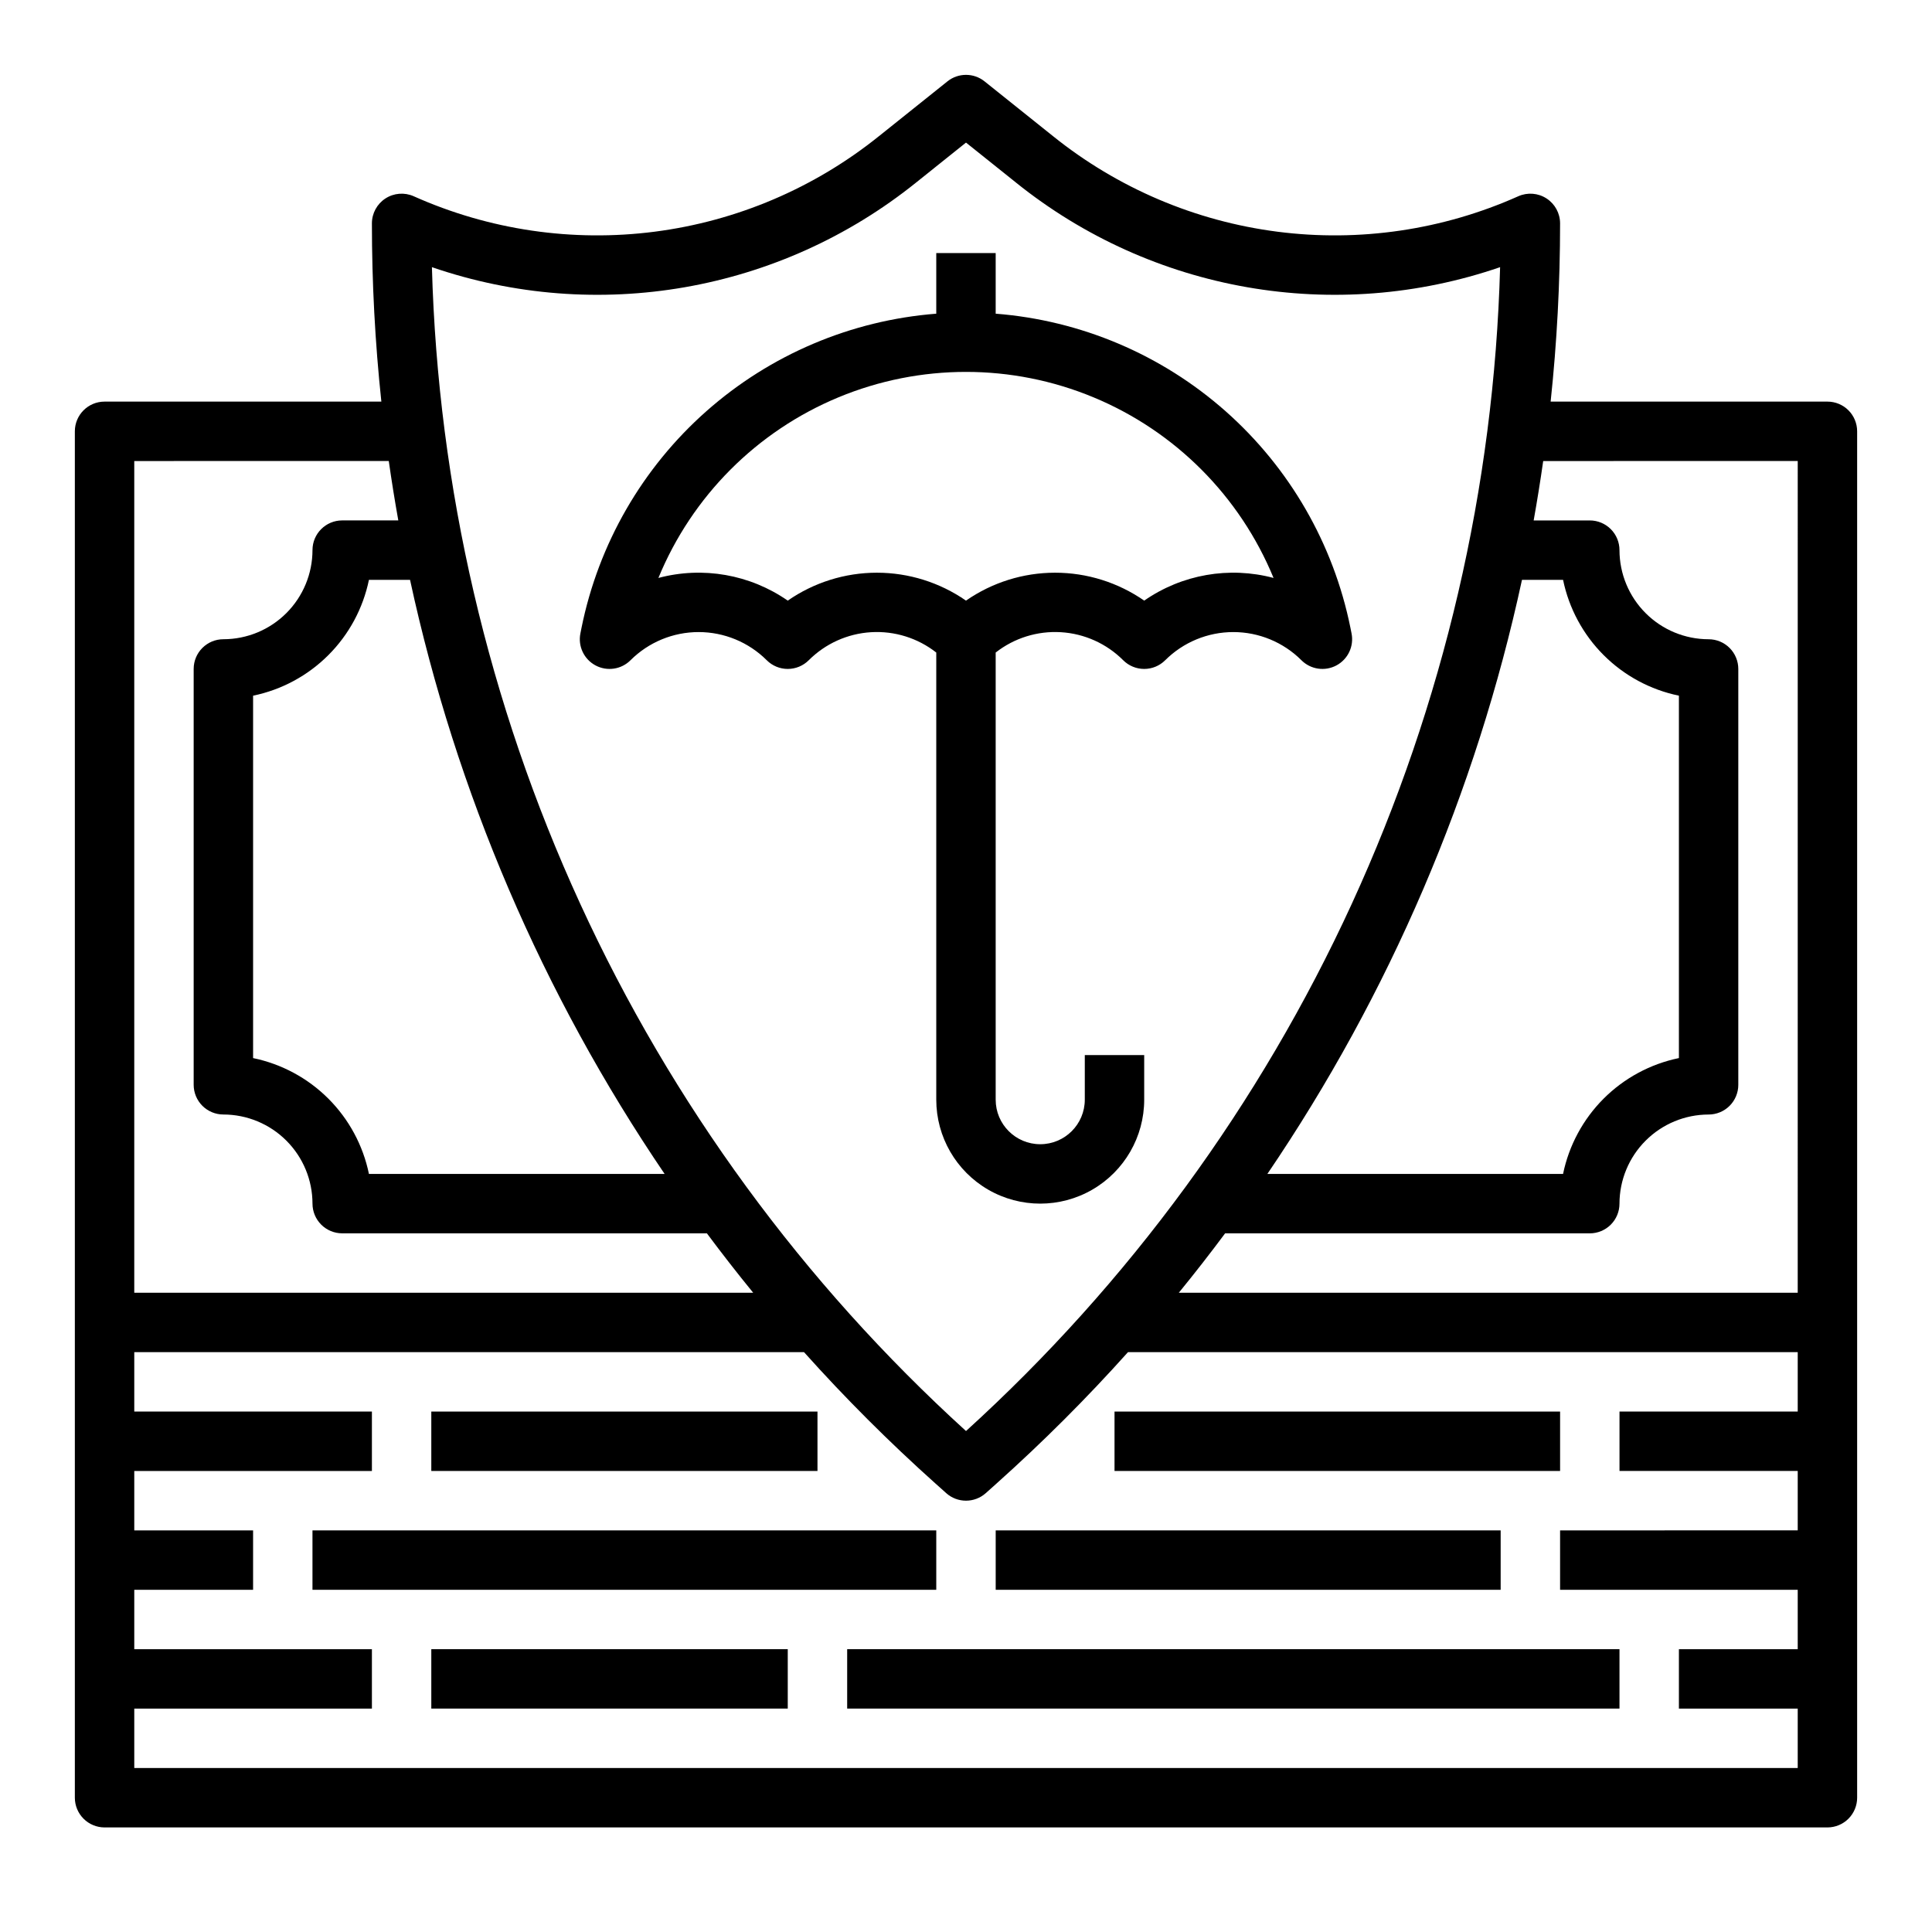 <?xml version="1.0" encoding="UTF-8"?>
<!-- Uploaded to: ICON Repo, www.svgrepo.com, Generator: ICON Repo Mixer Tools -->
<svg fill="#000000" width="800px" height="800px" version="1.1" viewBox="144 144 512 512" xmlns="http://www.w3.org/2000/svg">
 <g>
  <path d="m628.29 250.43h-73.355c1.668-15.688 2.504-31.453 2.504-47.23 0-2.668-1.348-5.148-3.582-6.602s-5.051-1.676-7.484-0.594c-20.023 8.949-42.125 12.199-63.875 9.395-21.75-2.805-42.305-11.555-59.402-25.293l-18.176-14.543c-2.875-2.301-6.965-2.301-9.84 0l-18.18 14.543c-17.094 13.734-37.648 22.488-59.398 25.293-21.75 2.805-43.852-0.445-63.871-9.395-2.438-1.082-5.254-0.859-7.488 0.594s-3.582 3.934-3.582 6.602c0 15.777 0.836 31.543 2.504 47.23h-73.352c-4.348 0-7.875 3.523-7.875 7.871v362.11c0 2.09 0.832 4.09 2.309 5.566 1.477 1.477 3.477 2.309 5.566 2.309h456.58c2.086 0 4.09-0.832 5.566-2.309 1.473-1.477 2.305-3.477 2.305-5.566v-362.11c0-2.086-0.832-4.09-2.305-5.566-1.477-1.477-3.481-2.305-5.566-2.305zm-7.871 15.742-0.004 220.42h-164.02c4.215-5.16 8.305-10.41 12.273-15.742h96.641c2.086 0 4.09-0.832 5.566-2.305 1.477-1.477 2.305-3.481 2.305-5.566 0.008-6.262 2.496-12.266 6.926-16.691 4.426-4.43 10.43-6.918 16.691-6.926 2.086 0 4.09-0.832 5.566-2.305 1.473-1.477 2.305-3.481 2.305-5.566v-110.21c0-2.086-0.832-4.09-2.305-5.566-1.477-1.477-3.481-2.305-5.566-2.305-6.262-0.008-12.266-2.496-16.691-6.926-4.43-4.426-6.918-10.43-6.926-16.691 0-2.086-0.828-4.09-2.305-5.566-1.477-1.477-3.481-2.305-5.566-2.305h-14.871c0.934-5.227 1.777-10.477 2.527-15.742zm-140.55 188.93c32.383-47.664 55.289-101.12 67.473-157.44h10.887c1.559 7.555 5.297 14.492 10.75 19.945 5.457 5.457 12.395 9.195 19.949 10.754v96.039c-7.555 1.559-14.492 5.297-19.949 10.75-5.453 5.457-9.191 12.395-10.75 19.949zm-93.129-262.7 13.262-10.613 13.262 10.609v0.004c36.078 28.992 84.508 37.449 128.28 22.398-1.598 58.297-14.957 115.67-39.281 168.67-24.32 53.004-59.105 100.55-102.26 139.77-43.156-39.227-77.941-86.77-102.26-139.77-24.324-53.004-37.684-110.38-39.281-168.67 43.77 15.051 92.203 6.594 128.28-22.398zm-66.609 262.7h-78.359c-1.555-7.555-5.293-14.492-10.75-19.949-5.457-5.453-12.391-9.191-19.949-10.75v-96.039c7.559-1.559 14.492-5.297 19.949-10.754 5.457-5.453 9.195-12.391 10.75-19.945h10.895c12.18 56.32 35.086 109.77 67.465 157.44zm-73.102-188.93c0.75 5.269 1.594 10.516 2.527 15.742h-14.867c-4.348 0-7.875 3.523-7.875 7.871-0.004 6.262-2.496 12.266-6.922 16.691-4.43 4.43-10.43 6.918-16.691 6.926-4.348 0-7.875 3.523-7.875 7.871v110.21c0 2.086 0.832 4.09 2.309 5.566 1.477 1.473 3.477 2.305 5.566 2.305 6.262 0.008 12.262 2.496 16.691 6.926 4.426 4.426 6.918 10.43 6.922 16.691 0 2.086 0.832 4.09 2.309 5.566 1.477 1.473 3.477 2.305 5.566 2.305h96.641c3.969 5.332 8.059 10.578 12.273 15.742h-164.02v-220.41zm-67.445 346.37v-15.742h62.977v-15.746h-62.977v-15.742h31.488v-15.746h-31.488v-15.742h62.977v-15.746h-62.977v-15.742h177.49c10.945 12.215 22.555 23.816 34.773 34.754l2.906 2.598v0.004c2.988 2.672 7.508 2.672 10.496 0l2.906-2.598v-0.004c12.219-10.938 23.832-22.539 34.773-34.754h177.49v15.742h-47.23v15.742h47.23v15.742l-62.977 0.004v15.742h62.977v15.742l-31.488 0.004v15.742h31.488v15.742z"/>
  <path d="m226.81 549.57h165.31v15.742h-165.31z"/>
  <path d="m258.3 518.08h102.34v15.742h-102.34z"/>
  <path d="m439.36 518.08h118.08v15.742h-118.08z"/>
  <path d="m407.87 549.57h133.82v15.742h-133.82z"/>
  <path d="m368.51 581.05h204.67v15.742h-204.67z"/>
  <path d="m392.12 435.42c0 9.844 5.254 18.941 13.777 23.863 8.523 4.922 19.027 4.922 27.551 0 8.527-4.922 13.777-14.02 13.777-23.863v-11.809h-15.742v11.809c0 6.523-5.289 11.809-11.809 11.809-6.523 0-11.809-5.285-11.809-11.809v-118.49c4.906-3.848 11.055-5.766 17.281-5.391 6.227 0.375 12.102 3.019 16.512 7.43 1.477 1.477 3.481 2.305 5.566 2.305 2.09 0 4.09-0.828 5.566-2.305 4.789-4.781 11.281-7.465 18.051-7.465 6.766 0 13.258 2.684 18.047 7.465 2.453 2.453 6.223 3.008 9.281 1.371 3.059-1.637 4.684-5.078 4.004-8.48l-0.305-1.531c-4.496-22.199-16.105-42.332-33.066-57.344-16.961-15.012-38.355-24.09-60.938-25.855v-16.062h-15.746v16.062c-22.582 1.766-43.977 10.844-60.938 25.855s-28.57 35.145-33.066 57.348l-0.305 1.527c-0.68 3.402 0.945 6.844 4.004 8.48 3.059 1.637 6.824 1.082 9.277-1.371 4.793-4.781 11.281-7.465 18.051-7.465 6.766 0 13.258 2.684 18.051 7.465 1.477 1.477 3.477 2.305 5.566 2.305 2.086 0 4.09-0.828 5.566-2.305 4.41-4.41 10.281-7.055 16.512-7.43 6.227-0.375 12.375 1.543 17.281 5.391zm-39.359-132.25c-9.988-6.941-22.523-9.141-34.277-6.008 8.91-21.664 26.082-38.887 47.715-47.867 21.637-8.984 45.957-8.984 67.59 0 21.633 8.98 38.805 26.203 47.715 47.867-11.754-3.133-24.289-0.938-34.277 6.008-6.934-4.816-15.172-7.398-23.617-7.398-8.441 0-16.684 2.582-23.613 7.398-6.934-4.816-15.176-7.398-23.617-7.398-8.441 0-16.684 2.582-23.617 7.398z"/>
  <path d="m258.3 581.05h94.465v15.742h-94.465z"/>
 </g>
</svg>